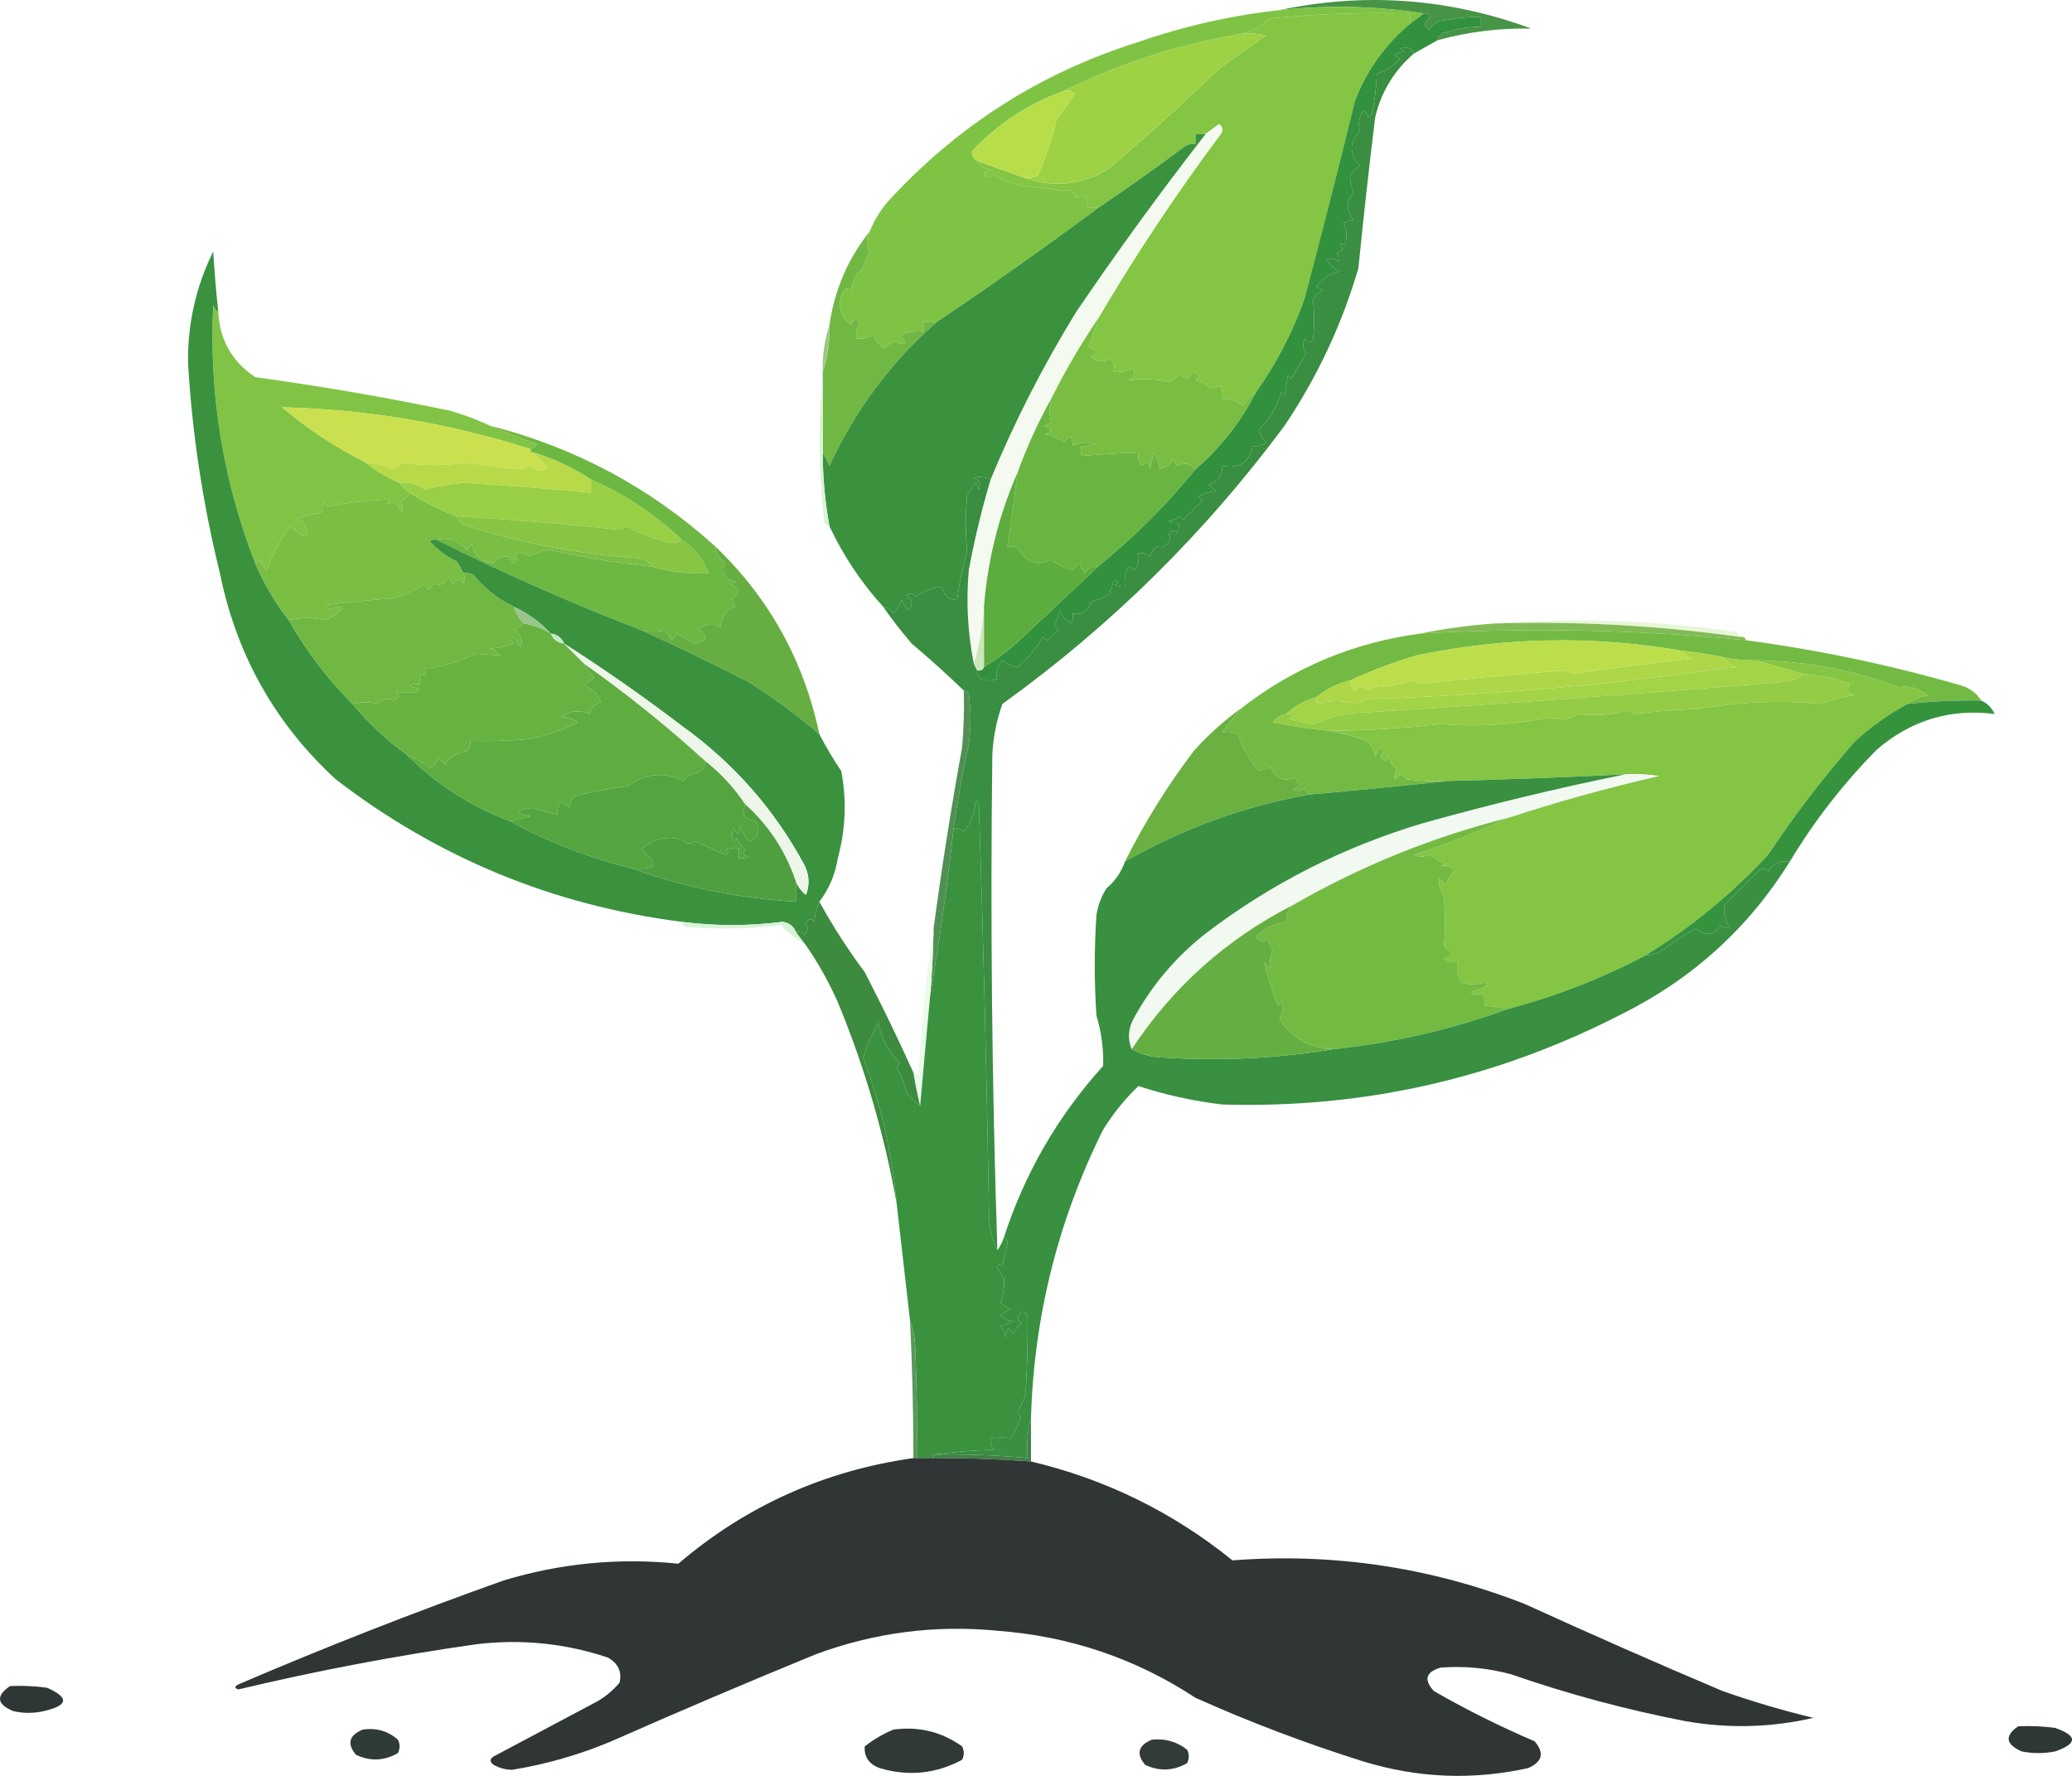 <svg width="42" height="36" viewBox="0 0 42 36" fill="none" xmlns="http://www.w3.org/2000/svg">
<path fill-rule="evenodd" clip-rule="evenodd" d="M29.134 0.817C29.16 0.719 29.228 0.663 29.339 0.647C29.56 0.576 29.787 0.542 30.019 0.545C30.019 0.477 30.019 0.409 30.019 0.341C29.779 0.341 29.541 0.364 29.305 0.409C29.151 0.416 29.038 0.484 28.964 0.613C28.853 0.523 28.865 0.433 28.998 0.341C28.967 0.287 28.922 0.264 28.862 0.273C27.899 0.122 26.924 0.099 25.935 0.205C27.663 -0.161 29.365 -0.037 31.04 0.579C30.39 0.567 29.755 0.646 29.134 0.817Z" fill="#489446"/>
<path fill-rule="evenodd" clip-rule="evenodd" d="M28.59 0.477C28.083 0.897 27.709 1.418 27.467 2.04C27.137 3.379 26.797 4.715 26.445 6.049C26.203 6.736 25.874 7.37 25.459 7.951C25.356 8.025 25.266 8.116 25.186 8.223C25.072 8.114 24.936 8.069 24.778 8.087C24.788 7.994 24.777 7.903 24.744 7.815C24.676 7.838 24.608 7.861 24.54 7.883C24.46 7.788 24.358 7.732 24.233 7.713C24.335 7.635 24.323 7.578 24.199 7.543C24.135 7.571 24.089 7.616 24.063 7.679C23.931 7.587 23.818 7.61 23.723 7.747C23.442 7.68 23.158 7.669 22.872 7.713C22.985 7.664 23.019 7.585 22.974 7.475C22.831 7.526 22.695 7.549 22.565 7.543C22.607 7.435 22.585 7.344 22.497 7.272C22.37 7.351 22.245 7.34 22.123 7.238C22.279 7.159 22.257 7.091 22.055 7.034C22.143 6.849 22.211 6.656 22.259 6.456C23.017 5.167 23.845 3.921 24.744 2.719C24.795 2.642 24.783 2.574 24.71 2.515C24.618 2.585 24.527 2.653 24.437 2.719C24.369 2.719 24.301 2.719 24.233 2.719C24.233 2.787 24.233 2.855 24.233 2.923C24.162 2.913 24.093 2.924 24.029 2.957C23.447 3.394 22.857 3.813 22.259 4.214C22.191 4.214 22.123 4.214 22.055 4.214C22.077 3.997 21.998 3.929 21.817 4.01C21.754 3.865 21.663 3.82 21.544 3.874C21.289 3.82 21.028 3.786 20.762 3.772C20.537 3.739 20.333 3.66 20.149 3.535C20.069 3.627 20.001 3.615 19.945 3.501C19.99 3.478 20.035 3.455 20.081 3.433C19.949 3.424 19.858 3.368 19.808 3.263C20.126 3.376 20.444 3.489 20.762 3.602C21.342 3.811 21.91 3.755 22.463 3.433C23.238 2.772 23.987 2.093 24.71 1.394C25.027 1.168 25.345 0.941 25.663 0.715C25.505 0.681 25.347 0.67 25.186 0.681C25.391 0.635 25.573 0.533 25.731 0.375C26.681 0.282 27.634 0.248 28.59 0.273C28.59 0.341 28.59 0.409 28.59 0.477Z" fill="#84C543"/>
<path fill-rule="evenodd" clip-rule="evenodd" d="M25.186 0.681C25.347 0.67 25.505 0.681 25.663 0.715C25.345 0.941 25.027 1.168 24.71 1.394C23.987 2.093 23.238 2.772 22.463 3.433C21.91 3.755 21.342 3.811 20.762 3.602C20.855 3.613 20.946 3.602 21.034 3.568C21.191 3.21 21.316 2.837 21.408 2.447C21.533 2.269 21.658 2.088 21.783 1.904C21.726 1.844 21.658 1.821 21.578 1.836C22.715 1.274 23.917 0.889 25.186 0.681Z" fill="#9ED244"/>
<path fill-rule="evenodd" clip-rule="evenodd" d="M21.578 1.836C21.658 1.821 21.726 1.844 21.783 1.904C21.658 2.088 21.533 2.269 21.408 2.447C21.316 2.837 21.191 3.21 21.034 3.568C20.946 3.602 20.855 3.613 20.762 3.602C20.444 3.489 20.126 3.376 19.808 3.263C19.724 3.214 19.69 3.146 19.706 3.059C20.23 2.503 20.854 2.095 21.578 1.836Z" fill="#B7DE49"/>
<path fill-rule="evenodd" clip-rule="evenodd" d="M28.862 0.273C28.774 0.34 28.683 0.408 28.59 0.477C28.59 0.409 28.59 0.341 28.59 0.273C27.634 0.248 26.681 0.282 25.731 0.375C25.573 0.533 25.391 0.635 25.186 0.681C23.917 0.889 22.715 1.274 21.578 1.836C20.854 2.095 20.23 2.503 19.706 3.059C19.69 3.146 19.724 3.214 19.808 3.263C19.858 3.368 19.949 3.424 20.081 3.433C20.035 3.455 19.99 3.478 19.945 3.501C20.001 3.615 20.069 3.627 20.149 3.535C20.333 3.66 20.537 3.739 20.762 3.772C21.028 3.786 21.289 3.82 21.544 3.874C21.663 3.82 21.754 3.865 21.817 4.01C21.998 3.929 22.077 3.997 22.055 4.214C22.123 4.214 22.191 4.214 22.259 4.214C21.189 5.01 20.1 5.78 18.992 6.524C18.901 6.524 18.81 6.524 18.719 6.524C18.719 6.592 18.719 6.66 18.719 6.728C18.554 6.707 18.395 6.73 18.243 6.796C18.416 6.974 18.382 7.02 18.141 6.932C18.055 6.949 17.987 6.995 17.936 7.068C17.826 6.995 17.746 6.905 17.698 6.796C17.591 6.851 17.478 6.874 17.358 6.864C17.348 6.744 17.371 6.631 17.426 6.524C17.349 6.449 17.292 6.472 17.256 6.592C17.022 6.414 16.965 6.188 17.086 5.913C17.138 5.83 17.195 5.83 17.256 5.913C17.265 5.715 17.344 5.556 17.494 5.437C17.52 5.316 17.566 5.203 17.63 5.097C17.554 4.963 17.554 4.827 17.63 4.69C17.719 4.467 17.844 4.263 18.005 4.078C19.411 2.545 21.101 1.469 23.076 0.851C24.006 0.528 24.959 0.313 25.935 0.205C26.924 0.099 27.899 0.122 28.862 0.273Z" fill="#7FC344"/>
<path fill-rule="evenodd" clip-rule="evenodd" d="M22.259 6.456C21.908 6.975 21.59 7.519 21.306 8.087C21.041 8.563 20.814 9.061 20.625 9.582C20.248 10.442 20.021 11.348 19.945 12.3C19.921 12.701 19.852 13.086 19.74 13.455C19.615 12.826 19.581 12.192 19.638 11.552C19.754 10.932 19.901 10.321 20.081 9.718C20.57 8.538 21.148 7.406 21.817 6.32C22.652 5.09 23.526 3.89 24.437 2.719C24.527 2.653 24.618 2.585 24.71 2.515C24.783 2.574 24.795 2.642 24.744 2.719C23.845 3.921 23.017 5.167 22.259 6.456Z" fill="#F4FAF0"/>
<path fill-rule="evenodd" clip-rule="evenodd" d="M17.63 4.69C17.554 4.827 17.554 4.963 17.63 5.097C17.566 5.203 17.52 5.316 17.494 5.437C17.344 5.556 17.265 5.715 17.256 5.913C17.195 5.83 17.138 5.83 17.086 5.913C16.965 6.188 17.022 6.414 17.256 6.592C17.292 6.472 17.349 6.449 17.426 6.524C17.371 6.631 17.348 6.744 17.358 6.864C17.478 6.874 17.591 6.851 17.698 6.796C17.746 6.905 17.826 6.995 17.936 7.068C17.987 6.995 18.055 6.949 18.141 6.932C18.382 7.02 18.416 6.974 18.243 6.796C18.395 6.73 18.554 6.707 18.719 6.728C18.719 6.66 18.719 6.592 18.719 6.524C18.81 6.524 18.901 6.524 18.992 6.524C18.059 7.342 17.333 8.316 16.813 9.446C16.768 9.347 16.722 9.257 16.677 9.174C16.677 8.653 16.677 8.132 16.677 7.611C16.677 7.589 16.677 7.566 16.677 7.543C16.777 7.243 16.823 6.926 16.813 6.592C16.915 5.879 17.187 5.245 17.63 4.69Z" fill="#70B744"/>
<path fill-rule="evenodd" clip-rule="evenodd" d="M24.437 2.719C23.526 3.89 22.652 5.09 21.817 6.32C21.148 7.406 20.57 8.538 20.081 9.718C19.969 9.669 19.856 9.658 19.74 9.684C19.853 9.733 19.887 9.812 19.843 9.922C19.82 9.876 19.797 9.831 19.774 9.786C19.712 9.871 19.655 9.962 19.604 10.057C19.569 10.44 19.569 10.814 19.604 11.179C19.511 11.501 19.443 11.829 19.4 12.164C19.227 12.16 19.124 12.069 19.094 11.892C18.918 11.914 18.736 11.982 18.549 12.096C18.5 12.031 18.444 12.02 18.379 12.062C18.5 12.17 18.512 12.272 18.413 12.368C18.351 12.311 18.305 12.243 18.277 12.164C18.237 12.266 18.18 12.357 18.107 12.436C18.055 12.36 17.986 12.315 17.902 12.3C17.459 11.812 17.096 11.268 16.813 10.669C16.723 10.175 16.678 9.677 16.677 9.174C16.722 9.257 16.768 9.347 16.813 9.446C17.333 8.316 18.059 7.342 18.992 6.524C20.1 5.78 21.189 5.01 22.259 4.214C22.857 3.813 23.447 3.394 24.029 2.957C24.093 2.924 24.162 2.913 24.233 2.923C24.233 2.855 24.233 2.787 24.233 2.719C24.301 2.719 24.369 2.719 24.437 2.719Z" fill="#3A923E"/>
<path fill-rule="evenodd" clip-rule="evenodd" d="M22.259 6.456C22.211 6.656 22.143 6.849 22.055 7.034C22.257 7.091 22.279 7.159 22.123 7.238C22.245 7.34 22.37 7.351 22.497 7.272C22.585 7.344 22.607 7.435 22.565 7.543C22.695 7.549 22.831 7.526 22.974 7.475C23.019 7.585 22.985 7.664 22.872 7.713C23.158 7.669 23.442 7.68 23.723 7.747C23.818 7.61 23.931 7.587 24.063 7.679C24.089 7.616 24.135 7.571 24.199 7.543C24.323 7.578 24.335 7.635 24.233 7.713C24.358 7.732 24.46 7.788 24.54 7.883C24.608 7.861 24.676 7.838 24.744 7.815C24.777 7.903 24.788 7.994 24.778 8.087C24.936 8.069 25.072 8.114 25.186 8.223C25.266 8.116 25.356 8.025 25.459 7.951C25.154 8.55 24.745 9.071 24.233 9.514C24.113 9.386 23.988 9.364 23.859 9.446C23.836 9.401 23.813 9.355 23.791 9.31C23.718 9.419 23.616 9.487 23.484 9.514C23.504 9.409 23.47 9.296 23.382 9.174C23.36 9.287 23.337 9.401 23.314 9.514C23.292 9.373 23.235 9.351 23.144 9.446C23.081 9.365 23.058 9.275 23.076 9.174C22.691 9.186 22.305 9.209 21.919 9.242C21.919 9.174 21.919 9.106 21.919 9.038C22.012 9.049 22.103 9.038 22.191 9.004C22.037 8.953 21.889 8.964 21.748 9.038C21.729 8.818 21.672 8.795 21.578 8.97C21.435 8.871 21.299 8.814 21.17 8.8C21.34 8.758 21.34 8.701 21.17 8.631C21.215 8.608 21.261 8.585 21.306 8.563C21.268 8.411 21.268 8.253 21.306 8.087C21.59 7.519 21.908 6.975 22.259 6.456Z" fill="#79BE43"/>
<path fill-rule="evenodd" clip-rule="evenodd" d="M16.677 7.543C16.777 7.243 16.823 6.926 16.813 6.592C16.713 6.892 16.668 7.21 16.677 7.543Z" fill="#9CC782"/>
<path fill-rule="evenodd" clip-rule="evenodd" d="M4.424 6.32C4.454 6.889 4.703 7.331 5.173 7.645C6.496 7.827 7.812 8.054 9.121 8.325C9.407 8.408 9.68 8.51 9.938 8.631C10.248 8.76 10.565 8.885 10.891 9.004C10.854 9.053 10.809 9.087 10.755 9.106C9.116 8.581 7.437 8.297 5.718 8.257C6.242 8.7 6.809 9.073 7.419 9.378C7.623 9.548 7.85 9.684 8.1 9.786C8.155 9.869 8.223 9.937 8.304 9.99C8.266 10.077 8.198 10.134 8.1 10.159C8.169 10.231 8.181 10.31 8.134 10.397C8.086 10.209 7.984 10.152 7.828 10.227C7.909 10.183 7.909 10.149 7.828 10.125C7.439 10.148 7.042 10.193 6.637 10.261C6.614 10.239 6.591 10.216 6.568 10.193C6.536 10.258 6.524 10.326 6.534 10.397C6.347 10.416 6.165 10.462 5.99 10.533C6.02 10.601 6.065 10.601 6.126 10.533C6.313 10.933 6.234 10.978 5.888 10.669C5.686 10.938 5.527 11.232 5.411 11.552C5.349 11.496 5.304 11.428 5.275 11.348C5.249 11.386 5.215 11.409 5.173 11.416C4.519 9.735 4.235 7.991 4.322 6.184C4.341 6.247 4.375 6.292 4.424 6.32Z" fill="#81C445"/>
<path fill-rule="evenodd" clip-rule="evenodd" d="M10.755 9.106C10.755 9.152 10.778 9.174 10.823 9.174C10.903 9.278 10.994 9.38 11.095 9.48C10.992 9.57 10.878 9.559 10.755 9.446C10.68 9.481 10.6 9.504 10.517 9.514C10.154 9.469 9.791 9.423 9.428 9.378C8.995 9.443 8.575 9.443 8.168 9.378C8.1 9.423 8.032 9.469 7.964 9.514C7.792 9.427 7.611 9.381 7.419 9.378C6.809 9.073 6.242 8.7 5.718 8.257C7.437 8.297 9.116 8.581 10.755 9.106Z" fill="#CAE04F"/>
<path fill-rule="evenodd" clip-rule="evenodd" d="M10.823 9.174C11.238 9.302 11.623 9.483 11.98 9.718C11.98 9.808 11.98 9.899 11.98 9.99C11.15 9.908 10.288 9.84 9.393 9.786C9.127 9.817 8.866 9.863 8.611 9.922C8.459 9.812 8.289 9.767 8.1 9.786C7.85 9.684 7.623 9.548 7.419 9.378C7.611 9.381 7.792 9.427 7.964 9.514C8.032 9.469 8.1 9.423 8.168 9.378C8.575 9.443 8.995 9.443 9.428 9.378C9.791 9.423 10.154 9.469 10.517 9.514C10.6 9.504 10.68 9.481 10.755 9.446C10.878 9.559 10.992 9.57 11.095 9.48C10.994 9.38 10.903 9.278 10.823 9.174Z" fill="#B8DA49"/>
<path fill-rule="evenodd" clip-rule="evenodd" d="M16.677 7.611C16.677 8.132 16.677 8.653 16.677 9.174C16.678 9.677 16.723 10.175 16.813 10.669C16.771 10.662 16.737 10.639 16.711 10.601C16.595 9.595 16.583 8.599 16.677 7.611Z" fill="#DEF1DA"/>
<path fill-rule="evenodd" clip-rule="evenodd" d="M8.304 9.99C8.601 10.183 8.919 10.342 9.257 10.465C9.288 10.53 9.334 10.587 9.393 10.635C10.538 11.007 11.718 11.234 12.933 11.315C13.065 11.323 13.156 11.379 13.206 11.484C12.507 11.413 11.815 11.3 11.129 11.145C10.994 11.161 10.87 11.206 10.755 11.28C10.646 11.214 10.533 11.202 10.415 11.247C10.497 11.307 10.497 11.364 10.415 11.416C10.367 11.381 10.333 11.335 10.312 11.28C10.206 11.264 10.103 11.309 10.006 11.416C9.747 11.396 9.6 11.26 9.564 11.009C9.543 11.064 9.509 11.109 9.462 11.145C9.288 10.951 9.084 10.883 8.849 10.941C8.799 10.932 8.753 10.943 8.713 10.975C8.87 11.144 9.051 11.28 9.257 11.382C9.312 11.458 9.358 11.537 9.393 11.62C9.433 11.706 9.433 11.774 9.393 11.824C9.325 11.733 9.257 11.733 9.189 11.824C9.142 11.788 9.108 11.743 9.087 11.688C9.017 11.843 8.915 11.888 8.781 11.824C8.71 11.993 8.653 11.993 8.611 11.824C8.417 11.967 8.202 12.069 7.964 12.13C7.509 12.16 7.055 12.206 6.603 12.266C6.637 12.3 6.671 12.334 6.705 12.368C6.776 12.299 6.855 12.287 6.943 12.334C6.842 12.45 6.717 12.53 6.568 12.572C6.344 12.512 6.105 12.512 5.854 12.572C5.576 12.223 5.349 11.837 5.173 11.416C5.215 11.409 5.249 11.386 5.275 11.348C5.304 11.428 5.349 11.496 5.411 11.552C5.527 11.232 5.686 10.938 5.888 10.669C6.234 10.978 6.313 10.933 6.126 10.533C6.065 10.601 6.02 10.601 5.99 10.533C6.165 10.462 6.347 10.416 6.534 10.397C6.524 10.326 6.536 10.258 6.568 10.193C6.591 10.216 6.614 10.239 6.637 10.261C7.042 10.193 7.439 10.148 7.828 10.125C7.909 10.149 7.909 10.183 7.828 10.227C7.984 10.152 8.086 10.209 8.134 10.397C8.181 10.31 8.169 10.231 8.1 10.159C8.198 10.134 8.266 10.077 8.304 9.99Z" fill="#7ABE44"/>
<path fill-rule="evenodd" clip-rule="evenodd" d="M21.306 8.087C21.268 8.253 21.268 8.411 21.306 8.563C21.261 8.585 21.215 8.608 21.17 8.631C21.34 8.701 21.34 8.758 21.17 8.8C21.299 8.814 21.435 8.871 21.578 8.97C21.672 8.795 21.729 8.818 21.748 9.038C21.889 8.964 22.037 8.953 22.191 9.004C22.103 9.038 22.012 9.049 21.919 9.038C21.919 9.106 21.919 9.174 21.919 9.242C22.305 9.209 22.691 9.186 23.076 9.174C23.058 9.275 23.081 9.365 23.144 9.446C23.235 9.351 23.292 9.373 23.314 9.514C23.337 9.401 23.36 9.287 23.382 9.174C23.47 9.296 23.504 9.409 23.484 9.514C23.616 9.487 23.718 9.419 23.791 9.31C23.813 9.355 23.836 9.401 23.859 9.446C23.988 9.364 24.113 9.386 24.233 9.514C23.641 10.241 22.983 10.897 22.259 11.484C22.147 11.483 22.056 11.528 21.987 11.62C21.936 11.561 21.902 11.493 21.885 11.416C21.838 11.475 21.781 11.52 21.715 11.552C21.564 11.51 21.428 11.442 21.306 11.348C21.032 11.488 20.805 11.409 20.625 11.111C20.561 11.078 20.493 11.067 20.421 11.077C20.495 10.582 20.563 10.083 20.625 9.582C20.814 9.061 21.041 8.563 21.306 8.087Z" fill="#6AB541"/>
<path fill-rule="evenodd" clip-rule="evenodd" d="M11.98 9.718C12.667 10.019 13.28 10.427 13.818 10.941C13.72 11.016 13.606 11.028 13.478 10.975C13.202 10.898 12.941 10.796 12.695 10.669C12.646 10.707 12.589 10.73 12.525 10.737C11.426 10.618 10.336 10.528 9.257 10.465C8.919 10.342 8.601 10.183 8.304 9.99C8.223 9.937 8.155 9.869 8.1 9.786C8.289 9.767 8.459 9.812 8.611 9.922C8.866 9.863 9.127 9.817 9.393 9.786C10.288 9.84 11.15 9.908 11.98 9.99C11.98 9.899 11.98 9.808 11.98 9.718Z" fill="#99CF45"/>
<path fill-rule="evenodd" clip-rule="evenodd" d="M9.257 10.465C10.336 10.528 11.426 10.618 12.525 10.737C12.589 10.73 12.646 10.707 12.695 10.669C12.941 10.796 13.202 10.898 13.478 10.975C13.606 11.028 13.72 11.016 13.818 10.941C14.079 11.11 14.261 11.337 14.363 11.62C13.966 11.64 13.581 11.595 13.206 11.484C13.156 11.379 13.065 11.323 12.933 11.315C11.718 11.234 10.538 11.007 9.393 10.635C9.334 10.587 9.288 10.53 9.257 10.465Z" fill="#87C543"/>
<path fill-rule="evenodd" clip-rule="evenodd" d="M28.862 0.273C28.922 0.264 28.967 0.287 28.998 0.341C28.865 0.433 28.853 0.523 28.964 0.613C29.038 0.484 29.151 0.416 29.305 0.409C29.541 0.364 29.779 0.341 30.019 0.341C30.019 0.409 30.019 0.477 30.019 0.545C29.787 0.542 29.56 0.576 29.339 0.647C29.228 0.663 29.16 0.719 29.134 0.817C28.976 0.907 28.817 0.998 28.658 1.088C28.61 0.963 28.519 0.929 28.386 0.986C28.408 1.009 28.431 1.032 28.454 1.054C28.246 1.079 28.224 1.124 28.386 1.19C28.253 1.328 28.094 1.429 27.909 1.496C27.9 1.772 27.866 2.044 27.807 2.311C27.784 2.334 27.762 2.357 27.739 2.379C27.718 2.325 27.684 2.279 27.637 2.244C27.544 2.381 27.522 2.517 27.569 2.651C27.343 2.88 27.343 3.118 27.569 3.365C27.478 3.41 27.41 3.478 27.364 3.568C27.364 3.676 27.387 3.789 27.433 3.908C27.285 4.07 27.285 4.251 27.433 4.452C27.364 4.474 27.296 4.497 27.228 4.52C27.303 4.66 27.314 4.807 27.262 4.961C27.149 4.904 27.138 4.938 27.228 5.063C27.183 5.086 27.138 5.109 27.092 5.131C27.157 5.18 27.168 5.237 27.126 5.301C27.055 5.232 26.975 5.221 26.888 5.267C26.956 5.37 27.047 5.449 27.16 5.505C26.982 5.529 26.823 5.631 26.684 5.811C26.729 5.833 26.774 5.856 26.82 5.879C26.729 5.924 26.661 5.992 26.616 6.083C26.643 6.341 26.643 6.612 26.616 6.898C26.551 6.94 26.494 6.929 26.445 6.864C26.396 6.973 26.408 7.075 26.48 7.17C26.372 7.333 26.27 7.503 26.173 7.679C26.151 7.657 26.128 7.634 26.105 7.611C26.082 7.747 26.06 7.883 26.037 8.019C26.014 7.996 25.992 7.974 25.969 7.951C25.873 8.277 25.725 8.526 25.526 8.699C25.542 8.804 25.587 8.895 25.663 8.97C25.582 9.033 25.491 9.056 25.39 9.038C25.333 9.37 25.129 9.505 24.778 9.446C24.781 9.636 24.69 9.76 24.506 9.82C24.551 9.865 24.596 9.91 24.642 9.956C24.522 9.969 24.409 10.003 24.301 10.057C24.316 10.097 24.338 10.131 24.369 10.159C24.24 10.28 24.115 10.404 23.995 10.533C23.972 10.511 23.95 10.488 23.927 10.465C23.854 10.512 23.775 10.546 23.689 10.567C23.753 10.6 23.821 10.611 23.893 10.601C23.903 10.672 23.892 10.741 23.859 10.805C23.797 10.726 23.74 10.738 23.689 10.839C23.74 10.931 23.706 11.011 23.587 11.077C23.454 11.046 23.363 11.113 23.314 11.28C23.245 11.224 23.166 11.201 23.076 11.213C23.095 11.334 23.073 11.447 23.008 11.552C22.962 11.53 22.917 11.507 22.872 11.484C22.806 11.613 22.783 11.749 22.804 11.892C22.732 11.902 22.664 11.891 22.599 11.858C22.681 11.814 22.681 11.78 22.599 11.756C22.546 11.84 22.512 11.93 22.497 12.028C22.387 12.105 22.262 12.162 22.123 12.198C22.05 12.397 21.925 12.476 21.748 12.436C21.754 12.52 21.742 12.588 21.715 12.639C21.599 12.581 21.52 12.49 21.476 12.368C21.458 12.476 21.424 12.578 21.374 12.673C21.405 12.702 21.428 12.736 21.442 12.775C21.374 12.843 21.306 12.911 21.238 12.979C21.198 12.965 21.164 12.942 21.136 12.911C21 13.148 20.83 13.352 20.625 13.523C20.511 13.505 20.408 13.46 20.319 13.387C20.21 13.507 20.176 13.631 20.217 13.761C20.104 13.806 19.99 13.806 19.877 13.761C19.825 13.715 19.803 13.658 19.808 13.591C19.876 13.602 19.921 13.58 19.945 13.523C20.157 13.39 20.361 13.243 20.557 13.081C21.13 12.548 21.697 12.015 22.259 11.484C22.983 10.897 23.641 10.241 24.233 9.514C24.745 9.071 25.154 8.55 25.459 7.951C25.874 7.37 26.203 6.736 26.445 6.049C26.797 4.715 27.137 3.379 27.467 2.04C27.709 1.418 28.083 0.897 28.59 0.477C28.683 0.408 28.774 0.34 28.862 0.273Z" fill="#32913C"/>
<path fill-rule="evenodd" clip-rule="evenodd" d="M9.938 8.631C11.667 9.074 13.188 9.89 14.499 11.077C14.514 11.22 14.582 11.333 14.703 11.416C14.616 11.615 14.684 11.739 14.907 11.79C14.885 11.813 14.862 11.835 14.839 11.858C14.999 11.932 14.999 12.022 14.839 12.13C14.855 12.189 14.878 12.246 14.907 12.3C14.743 12.344 14.641 12.48 14.601 12.707C14.455 12.641 14.307 12.652 14.159 12.741C14.354 12.899 14.331 13.001 14.09 13.047C13.96 12.988 13.835 12.92 13.716 12.843C13.695 12.898 13.661 12.944 13.614 12.979C13.569 12.911 13.523 12.843 13.478 12.775C13.326 12.813 13.167 12.813 13.001 12.775C11.581 12.228 10.197 11.617 8.849 10.941C9.084 10.883 9.288 10.951 9.462 11.145C9.509 11.109 9.543 11.064 9.564 11.009C9.6 11.26 9.747 11.396 10.006 11.416C10.103 11.309 10.206 11.264 10.312 11.28C10.333 11.335 10.367 11.381 10.415 11.416C10.497 11.364 10.497 11.307 10.415 11.247C10.533 11.202 10.646 11.214 10.755 11.28C10.87 11.206 10.994 11.161 11.129 11.145C11.815 11.3 12.507 11.413 13.206 11.484C13.581 11.595 13.966 11.64 14.363 11.62C14.261 11.337 14.079 11.11 13.818 10.941C13.28 10.427 12.667 10.019 11.98 9.718C11.623 9.483 11.238 9.302 10.823 9.174C10.778 9.174 10.755 9.152 10.755 9.106C10.809 9.087 10.854 9.053 10.891 9.004C10.565 8.885 10.248 8.76 9.938 8.631Z" fill="#6DB743"/>
<path fill-rule="evenodd" clip-rule="evenodd" d="M20.625 9.582C20.563 10.083 20.495 10.582 20.421 11.077C20.493 11.067 20.561 11.078 20.625 11.111C20.805 11.409 21.032 11.488 21.306 11.348C21.428 11.442 21.564 11.51 21.715 11.552C21.781 11.52 21.838 11.475 21.885 11.416C21.902 11.493 21.936 11.561 21.987 11.62C22.056 11.528 22.147 11.483 22.259 11.484C21.697 12.015 21.13 12.548 20.557 13.081C20.361 13.243 20.157 13.39 19.945 13.523C19.945 13.115 19.945 12.707 19.945 12.3C20.021 11.348 20.248 10.442 20.625 9.582Z" fill="#5DAC3E"/>
<path fill-rule="evenodd" clip-rule="evenodd" d="M14.499 11.077C15.59 12.122 16.294 13.39 16.609 14.882C16.161 14.499 15.684 14.148 15.18 13.829C14.458 13.457 13.732 13.106 13.001 12.775C13.167 12.813 13.326 12.813 13.478 12.775C13.523 12.843 13.569 12.911 13.614 12.979C13.661 12.944 13.695 12.898 13.716 12.843C13.835 12.92 13.96 12.988 14.09 13.047C14.331 13.001 14.354 12.899 14.159 12.741C14.307 12.652 14.455 12.641 14.601 12.707C14.641 12.48 14.743 12.344 14.907 12.3C14.878 12.246 14.855 12.189 14.839 12.13C14.999 12.022 14.999 11.932 14.839 11.858C14.862 11.835 14.885 11.813 14.907 11.79C14.684 11.739 14.616 11.615 14.703 11.416C14.582 11.333 14.514 11.22 14.499 11.077Z" fill="#66AE42"/>
<path fill-rule="evenodd" clip-rule="evenodd" d="M30.292 12.639C31.922 12.518 33.556 12.575 35.193 12.809C35.231 12.835 35.253 12.869 35.261 12.911C33.613 12.679 31.957 12.589 30.292 12.639Z" fill="#E7F6D9"/>
<path fill-rule="evenodd" clip-rule="evenodd" d="M30.292 12.639C31.957 12.589 33.613 12.679 35.261 12.911C35.328 12.9 35.374 12.922 35.397 12.979C33.201 12.764 31 12.718 28.794 12.843C29.279 12.743 29.779 12.675 30.292 12.639Z" fill="#82BB56"/>
<path fill-rule="evenodd" clip-rule="evenodd" d="M34.92 13.319C35.144 13.367 35.371 13.39 35.601 13.387C35.913 13.476 36.231 13.567 36.554 13.659C36.431 13.774 36.273 13.831 36.078 13.829C33.297 14.06 30.506 14.264 27.705 14.44C27.32 14.443 26.957 14.523 26.616 14.678C26.455 14.655 26.296 14.621 26.139 14.576C26.222 14.501 26.199 14.467 26.071 14.474C26.242 14.309 26.446 14.196 26.684 14.134C26.675 14.184 26.686 14.23 26.718 14.27C26.965 14.193 27.214 14.193 27.467 14.27C27.562 14.221 27.664 14.187 27.773 14.168C29.434 14.116 31.091 14.003 32.742 13.829C33.6 13.726 34.417 13.624 35.193 13.523C35.078 13.479 34.987 13.411 34.92 13.319Z" fill="#A3D347"/>
<path fill-rule="evenodd" clip-rule="evenodd" d="M36.554 13.659C36.881 13.684 37.198 13.752 37.507 13.863C37.428 13.958 37.45 14.037 37.575 14.1C37.365 14.117 37.15 14.173 36.929 14.27C36.092 14.19 35.264 14.224 34.444 14.372C33.996 14.385 33.553 14.419 33.117 14.474C33.078 14.439 33.033 14.416 32.98 14.406C32.651 14.494 32.322 14.517 31.993 14.474C31.805 14.593 31.612 14.615 31.415 14.542C30.683 14.693 29.946 14.738 29.202 14.678C28.456 14.763 27.707 14.808 26.956 14.814C26.568 14.779 26.182 14.723 25.799 14.644C25.865 14.543 25.956 14.487 26.071 14.474C26.199 14.467 26.222 14.501 26.139 14.576C26.296 14.621 26.455 14.655 26.616 14.678C26.957 14.523 27.32 14.443 27.705 14.44C30.506 14.264 33.297 14.06 36.078 13.829C36.273 13.831 36.431 13.774 36.554 13.659Z" fill="#94CD45"/>
<path fill-rule="evenodd" clip-rule="evenodd" d="M35.397 12.979C36.872 13.176 38.324 13.482 39.754 13.896C39.931 13.95 40.067 14.052 40.162 14.202C39.673 14.192 39.174 14.215 38.664 14.27C38.777 14.173 38.913 14.117 39.073 14.1C38.892 13.951 38.699 13.894 38.494 13.931C37.565 13.583 36.601 13.401 35.601 13.387C35.371 13.39 35.144 13.367 34.92 13.319C34.628 13.261 34.333 13.216 34.036 13.183C32.257 12.883 30.487 12.917 28.726 13.285C28.252 13.424 27.798 13.593 27.364 13.795C27.106 13.857 26.879 13.97 26.684 14.134C26.446 14.196 26.242 14.309 26.071 14.474C25.956 14.487 25.865 14.543 25.799 14.644C26.182 14.723 26.568 14.779 26.956 14.814C27.202 14.863 27.452 14.931 27.705 15.018C27.813 15.125 27.87 15.239 27.875 15.357C27.892 15.281 27.926 15.213 27.977 15.153C28.06 15.206 28.06 15.263 27.977 15.323C28.06 15.466 28.117 15.454 28.147 15.289C28.161 15.419 28.218 15.521 28.317 15.595C28.226 15.817 28.249 15.851 28.386 15.697C28.441 15.718 28.486 15.752 28.522 15.799C28.793 15.833 29.065 15.844 29.339 15.833C28.419 15.931 27.489 16.022 26.548 16.105C26.498 16.076 26.464 16.031 26.445 15.969C26.374 16.038 26.295 16.049 26.207 16.003C26.356 15.962 26.367 15.883 26.241 15.765C26.027 15.851 25.869 15.783 25.765 15.561C25.689 15.572 25.609 15.595 25.526 15.629C25.353 15.441 25.205 15.192 25.084 14.882C24.987 14.833 24.885 14.822 24.778 14.848C24.903 14.667 25.039 14.497 25.186 14.338C26.244 13.523 27.447 13.025 28.794 12.843C31 12.718 33.201 12.764 35.397 12.979Z" fill="#73BA44"/>
<path fill-rule="evenodd" clip-rule="evenodd" d="M34.036 13.183C34.333 13.216 34.628 13.261 34.92 13.319C34.987 13.411 35.078 13.479 35.193 13.523C34.417 13.624 33.6 13.726 32.742 13.829C31.091 14.003 29.434 14.116 27.773 14.168C27.664 14.187 27.562 14.221 27.467 14.27C27.214 14.193 26.965 14.193 26.718 14.27C26.686 14.23 26.675 14.184 26.684 14.134C26.879 13.97 27.106 13.857 27.364 13.795C27.362 13.88 27.396 13.948 27.467 13.998C27.557 13.908 27.648 13.908 27.739 13.998C27.855 13.913 27.968 13.89 28.079 13.931C28.27 13.882 28.462 13.837 28.658 13.795C28.698 13.809 28.732 13.832 28.76 13.863C29.731 13.76 30.707 13.669 31.687 13.591C31.762 13.597 31.831 13.619 31.891 13.659C32.693 13.541 33.499 13.439 34.308 13.353C34.201 13.312 34.11 13.255 34.036 13.183Z" fill="#ADD748"/>
<path fill-rule="evenodd" clip-rule="evenodd" d="M34.036 13.183C34.11 13.255 34.201 13.312 34.308 13.353C33.499 13.439 32.693 13.541 31.891 13.659C31.831 13.619 31.762 13.597 31.687 13.591C30.707 13.669 29.731 13.76 28.76 13.863C28.732 13.832 28.698 13.809 28.658 13.795C28.462 13.837 28.27 13.882 28.079 13.931C27.968 13.89 27.855 13.913 27.739 13.998C27.648 13.908 27.557 13.908 27.467 13.998C27.396 13.948 27.362 13.88 27.364 13.795C27.798 13.593 28.252 13.424 28.726 13.285C30.487 12.917 32.257 12.883 34.036 13.183Z" fill="#BCDE4B"/>
<path fill-rule="evenodd" clip-rule="evenodd" d="M35.601 13.387C36.601 13.401 37.565 13.583 38.494 13.931C38.699 13.894 38.892 13.951 39.073 14.1C38.913 14.117 38.777 14.173 38.664 14.27C38.287 14.476 37.936 14.725 37.609 15.018C36.967 15.749 36.377 16.519 35.84 17.328C35.097 18.127 34.269 18.806 33.355 19.366C32.469 19.835 31.539 20.197 30.564 20.453C30.407 20.42 30.248 20.397 30.087 20.386C30.098 20.292 30.087 20.201 30.053 20.114C29.973 20.197 29.893 20.197 29.815 20.114C29.929 20.068 30.042 20.023 30.155 19.978C30.144 19.955 30.133 19.933 30.121 19.91C29.936 19.965 29.766 19.965 29.611 19.91C29.545 19.781 29.522 19.645 29.543 19.502C29.442 19.52 29.351 19.497 29.27 19.434C29.443 19.365 29.443 19.286 29.27 19.196C29.299 18.852 29.299 18.512 29.27 18.177C29.193 18.059 29.159 17.935 29.168 17.803C29.214 17.849 29.259 17.894 29.305 17.939C29.353 17.832 29.409 17.73 29.475 17.634C29.402 17.546 29.311 17.524 29.202 17.566C29.225 17.543 29.248 17.52 29.27 17.498C29.171 17.455 29.08 17.398 28.998 17.328C28.863 17.376 28.75 17.376 28.658 17.328C29.314 17.119 29.95 16.87 30.564 16.58C31.565 16.251 32.586 15.968 33.627 15.731C33.401 15.697 33.174 15.686 32.946 15.697C31.744 15.756 30.542 15.802 29.339 15.833C29.065 15.844 28.793 15.833 28.522 15.799C28.486 15.752 28.441 15.718 28.386 15.697C28.249 15.851 28.226 15.817 28.317 15.595C28.218 15.521 28.161 15.419 28.147 15.289C28.117 15.454 28.06 15.466 27.977 15.323C28.06 15.263 28.06 15.206 27.977 15.153C27.926 15.213 27.892 15.281 27.875 15.357C27.87 15.239 27.813 15.125 27.705 15.018C27.452 14.931 27.202 14.863 26.956 14.814C27.707 14.808 28.456 14.763 29.202 14.678C29.946 14.738 30.683 14.693 31.415 14.542C31.612 14.615 31.805 14.593 31.993 14.474C32.322 14.517 32.651 14.494 32.98 14.406C33.033 14.416 33.078 14.439 33.117 14.474C33.553 14.419 33.996 14.385 34.444 14.372C35.264 14.224 36.092 14.19 36.929 14.27C37.15 14.173 37.365 14.117 37.575 14.1C37.45 14.037 37.428 13.958 37.507 13.863C37.198 13.752 36.881 13.684 36.554 13.659C36.231 13.567 35.913 13.476 35.601 13.387Z" fill="#84C543"/>
<path fill-rule="evenodd" clip-rule="evenodd" d="M19.536 13.998C19.578 14.006 19.612 14.029 19.638 14.066C19.684 14.406 19.684 14.746 19.638 15.086C19.514 15.649 19.412 16.215 19.332 16.784C19.205 17.93 19.046 19.062 18.855 20.182C18.893 19.73 18.916 19.277 18.924 18.823C19.087 17.599 19.28 16.375 19.502 15.153C19.536 14.769 19.547 14.384 19.536 13.998Z" fill="#509054"/>
<path fill-rule="evenodd" clip-rule="evenodd" d="M28.658 1.088C28.259 1.431 27.998 1.861 27.875 2.379C27.75 3.396 27.637 4.416 27.535 5.437C27.2 6.58 26.701 7.645 26.037 8.631C24.423 10.808 22.517 12.688 20.319 14.27C20.201 14.6 20.133 14.94 20.115 15.289C20.073 18.642 20.107 21.994 20.217 25.346C20.097 25.105 20.04 24.833 20.047 24.53C20.001 21.789 19.933 19.048 19.843 16.309C19.82 16.263 19.797 16.218 19.774 16.173C19.778 16.433 19.698 16.659 19.536 16.852C19.474 16.81 19.406 16.787 19.332 16.784C19.412 16.215 19.514 15.649 19.638 15.086C19.684 14.746 19.684 14.406 19.638 14.066C19.612 14.029 19.578 14.006 19.536 13.998C19.2 13.674 18.848 13.357 18.481 13.047C18.273 12.806 18.081 12.557 17.902 12.3C17.986 12.315 18.055 12.36 18.107 12.436C18.18 12.357 18.237 12.266 18.277 12.164C18.305 12.243 18.351 12.311 18.413 12.368C18.512 12.272 18.5 12.17 18.379 12.062C18.444 12.02 18.5 12.031 18.549 12.096C18.736 11.982 18.918 11.914 19.094 11.892C19.124 12.069 19.227 12.16 19.4 12.164C19.443 11.829 19.511 11.501 19.604 11.179C19.569 10.814 19.569 10.44 19.604 10.057C19.655 9.962 19.712 9.871 19.774 9.786C19.797 9.831 19.82 9.876 19.843 9.922C19.887 9.812 19.853 9.733 19.74 9.684C19.856 9.658 19.969 9.669 20.081 9.718C19.901 10.321 19.754 10.932 19.638 11.552C19.581 12.192 19.615 12.826 19.74 13.455C19.763 13.5 19.786 13.545 19.808 13.591C19.803 13.658 19.825 13.715 19.877 13.761C19.99 13.806 20.104 13.806 20.217 13.761C20.176 13.631 20.21 13.507 20.319 13.387C20.408 13.46 20.511 13.505 20.625 13.523C20.83 13.352 21 13.148 21.136 12.911C21.164 12.942 21.198 12.965 21.238 12.979C21.306 12.911 21.374 12.843 21.442 12.775C21.428 12.736 21.405 12.702 21.374 12.673C21.424 12.578 21.458 12.476 21.476 12.368C21.52 12.49 21.599 12.581 21.715 12.639C21.742 12.588 21.754 12.52 21.748 12.436C21.925 12.476 22.05 12.397 22.123 12.198C22.262 12.162 22.387 12.105 22.497 12.028C22.512 11.93 22.546 11.84 22.599 11.756C22.681 11.78 22.681 11.814 22.599 11.858C22.664 11.891 22.732 11.902 22.804 11.892C22.783 11.749 22.806 11.613 22.872 11.484C22.917 11.507 22.962 11.53 23.008 11.552C23.073 11.447 23.095 11.334 23.076 11.213C23.166 11.201 23.245 11.224 23.314 11.28C23.363 11.113 23.454 11.046 23.587 11.077C23.706 11.011 23.74 10.931 23.689 10.839C23.74 10.738 23.797 10.726 23.859 10.805C23.892 10.741 23.903 10.672 23.893 10.601C23.821 10.611 23.753 10.6 23.689 10.567C23.775 10.546 23.854 10.512 23.927 10.465C23.95 10.488 23.972 10.511 23.995 10.533C24.115 10.404 24.24 10.28 24.369 10.159C24.338 10.131 24.316 10.097 24.301 10.057C24.409 10.003 24.522 9.969 24.642 9.956C24.596 9.91 24.551 9.865 24.506 9.82C24.69 9.76 24.781 9.636 24.778 9.446C25.129 9.505 25.333 9.37 25.39 9.038C25.491 9.056 25.582 9.033 25.663 8.97C25.587 8.895 25.542 8.804 25.526 8.699C25.725 8.526 25.873 8.277 25.969 7.951C25.992 7.974 26.014 7.996 26.037 8.019C26.06 7.883 26.082 7.747 26.105 7.611C26.128 7.634 26.151 7.657 26.173 7.679C26.27 7.503 26.372 7.333 26.48 7.17C26.408 7.075 26.396 6.973 26.445 6.864C26.494 6.929 26.551 6.94 26.616 6.898C26.643 6.612 26.643 6.341 26.616 6.083C26.661 5.992 26.729 5.924 26.82 5.879C26.774 5.856 26.729 5.833 26.684 5.811C26.823 5.631 26.982 5.529 27.16 5.505C27.047 5.449 26.956 5.37 26.888 5.267C26.975 5.221 27.055 5.232 27.126 5.301C27.168 5.237 27.157 5.18 27.092 5.131C27.138 5.109 27.183 5.086 27.228 5.063C27.138 4.938 27.149 4.904 27.262 4.961C27.314 4.807 27.303 4.66 27.228 4.52C27.296 4.497 27.364 4.474 27.433 4.452C27.285 4.251 27.285 4.07 27.433 3.908C27.387 3.789 27.364 3.676 27.364 3.568C27.41 3.478 27.478 3.41 27.569 3.365C27.343 3.118 27.343 2.88 27.569 2.651C27.522 2.517 27.544 2.381 27.637 2.244C27.684 2.279 27.718 2.325 27.739 2.379C27.762 2.357 27.784 2.334 27.807 2.311C27.866 2.044 27.9 1.772 27.909 1.496C28.094 1.429 28.253 1.328 28.386 1.19C28.224 1.124 28.246 1.079 28.454 1.054C28.431 1.032 28.408 1.009 28.386 0.986C28.519 0.929 28.61 0.963 28.658 1.088Z" fill="#398E41"/>
<path fill-rule="evenodd" clip-rule="evenodd" d="M19.945 12.3C19.945 12.707 19.945 13.115 19.945 13.523C19.921 13.58 19.876 13.602 19.808 13.591C19.786 13.545 19.763 13.5 19.74 13.455C19.852 13.086 19.921 12.701 19.945 12.3Z" fill="#CCE7BB"/>
<path fill-rule="evenodd" clip-rule="evenodd" d="M25.186 14.338C25.039 14.497 24.903 14.667 24.778 14.848C24.885 14.822 24.987 14.833 25.084 14.882C25.205 15.192 25.353 15.441 25.526 15.629C25.609 15.595 25.689 15.572 25.765 15.561C25.869 15.783 26.027 15.851 26.241 15.765C26.367 15.883 26.356 15.962 26.207 16.003C26.295 16.049 26.374 16.038 26.445 15.969C26.464 16.031 26.498 16.076 26.548 16.105C25.223 16.342 23.975 16.795 22.804 17.464C23.2 16.673 23.665 15.925 24.199 15.222C24.5 14.886 24.829 14.592 25.186 14.338Z" fill="#6BB142"/>
<path fill-rule="evenodd" clip-rule="evenodd" d="M4.424 6.32C4.375 6.292 4.341 6.247 4.322 6.184C4.235 7.991 4.519 9.735 5.173 11.416C5.349 11.837 5.576 12.223 5.854 12.572C6.207 13.196 6.638 13.762 7.147 14.27C7.467 14.658 7.83 14.998 8.236 15.289C8.84 15.897 9.544 16.349 10.347 16.648C11.109 17.067 11.926 17.384 12.797 17.6C13.867 17.985 14.979 18.212 16.133 18.279C16.133 18.143 16.133 18.007 16.133 17.871C16.176 17.976 16.244 18.067 16.337 18.143C16.416 17.937 16.405 17.733 16.303 17.532C15.695 16.404 14.867 15.464 13.818 14.712C13.044 14.122 12.25 13.567 11.436 13.047C11.384 12.927 11.293 12.86 11.163 12.843C10.95 12.612 10.701 12.431 10.415 12.3C10.093 12.148 9.82 11.933 9.598 11.654C9.533 11.621 9.465 11.61 9.393 11.62C9.358 11.537 9.312 11.458 9.257 11.382C9.051 11.28 8.87 11.144 8.713 10.975C8.753 10.943 8.799 10.932 8.849 10.941C10.197 11.617 11.581 12.228 13.001 12.775C13.732 13.106 14.458 13.457 15.18 13.829C15.684 14.148 16.161 14.499 16.609 14.882C16.739 15.137 16.887 15.386 17.052 15.629C17.165 16.219 17.142 16.808 16.983 17.396C16.93 17.727 16.805 18.021 16.609 18.279C16.554 18.401 16.52 18.537 16.507 18.687C16.445 18.608 16.388 18.62 16.337 18.721C16.39 18.794 16.378 18.873 16.303 18.959C16.257 18.907 16.2 18.885 16.133 18.891C16.082 18.772 15.991 18.704 15.86 18.687C15.18 18.774 14.499 18.774 13.818 18.687C11.213 18.353 8.876 17.39 6.807 15.799C5.575 14.665 4.792 13.273 4.458 11.62C4.113 10.223 3.898 8.808 3.812 7.374C3.799 6.574 3.969 5.815 4.322 5.097C4.347 5.507 4.381 5.914 4.424 6.32Z" fill="#3A923E"/>
<path fill-rule="evenodd" clip-rule="evenodd" d="M11.844 13.455C12.699 14.059 13.516 14.715 14.295 15.425C14.294 15.528 14.249 15.608 14.159 15.663C14.029 15.677 13.927 15.733 13.852 15.833C13.457 15.64 13.082 15.674 12.729 15.935C12.362 15.981 11.999 16.049 11.64 16.139C11.593 16.211 11.559 16.291 11.538 16.377C11.378 16.204 11.298 16.249 11.3 16.512C11.129 16.479 10.958 16.433 10.789 16.377C10.419 16.426 10.407 16.483 10.755 16.546C10.617 16.581 10.481 16.615 10.347 16.648C9.544 16.349 8.84 15.897 8.236 15.289C8.402 15.361 8.561 15.452 8.713 15.561C8.801 15.521 8.858 15.453 8.883 15.357C8.928 15.403 8.974 15.448 9.019 15.493C9.127 15.343 9.274 15.252 9.462 15.222C9.522 15.165 9.545 15.098 9.53 15.018C9.916 15.029 10.302 15.018 10.687 14.984C11.048 14.924 11.389 14.811 11.708 14.644C11.597 14.555 11.483 14.521 11.368 14.542C11.551 14.408 11.744 14.385 11.946 14.474C11.98 14.35 12.06 14.27 12.184 14.236C12.14 14.101 12.027 13.988 11.844 13.896C11.912 13.84 11.98 13.783 12.048 13.727C11.952 13.654 11.884 13.563 11.844 13.455Z" fill="#5FAC41"/>
<path fill-rule="evenodd" clip-rule="evenodd" d="M10.619 12.639C10.817 12.671 10.998 12.739 11.163 12.843C11.215 12.963 11.306 13.031 11.436 13.047C11.572 13.183 11.708 13.319 11.844 13.455C11.884 13.563 11.952 13.654 12.048 13.727C11.98 13.783 11.912 13.84 11.844 13.896C12.027 13.988 12.14 14.101 12.184 14.236C12.06 14.27 11.98 14.35 11.946 14.474C11.744 14.385 11.551 14.408 11.368 14.542C11.483 14.521 11.597 14.555 11.708 14.644C11.389 14.811 11.048 14.924 10.687 14.984C10.302 15.018 9.916 15.029 9.53 15.018C9.545 15.098 9.522 15.165 9.462 15.222C9.274 15.252 9.127 15.343 9.019 15.493C8.974 15.448 8.928 15.403 8.883 15.357C8.858 15.453 8.801 15.521 8.713 15.561C8.561 15.452 8.402 15.361 8.236 15.289C7.83 14.998 7.467 14.658 7.147 14.27C7.329 14.225 7.499 14.225 7.658 14.27C7.756 14.167 7.858 14.145 7.964 14.202C8.085 14.166 8.107 14.109 8.032 14.032C8.168 14.032 8.304 14.032 8.44 14.032C8.463 14.01 8.486 13.987 8.509 13.964C8.24 13.91 8.24 13.876 8.509 13.863C8.498 13.791 8.51 13.723 8.543 13.659C8.656 13.716 8.667 13.682 8.577 13.557C8.951 13.521 9.302 13.419 9.632 13.251C9.8 13.265 9.97 13.277 10.142 13.285C10.086 13.223 10.018 13.178 9.938 13.149C10.101 13.136 10.26 13.102 10.415 13.047C10.346 12.986 10.346 12.941 10.415 12.911C10.46 12.979 10.505 13.047 10.551 13.115C10.608 12.979 10.563 12.865 10.415 12.775C10.49 12.729 10.558 12.684 10.619 12.639Z" fill="#68B242"/>
<path fill-rule="evenodd" clip-rule="evenodd" d="M11.436 13.047C11.384 12.927 11.293 12.86 11.163 12.843C11.215 12.963 11.306 13.031 11.436 13.047Z" fill="#C6E7C6"/>
<path fill-rule="evenodd" clip-rule="evenodd" d="M10.415 12.3C10.701 12.431 10.95 12.612 11.163 12.843C10.998 12.739 10.817 12.671 10.619 12.639C10.52 12.548 10.452 12.435 10.415 12.3Z" fill="#97C58C"/>
<path fill-rule="evenodd" clip-rule="evenodd" d="M9.393 11.62C9.465 11.61 9.533 11.621 9.598 11.654C9.82 11.933 10.093 12.148 10.415 12.3C10.452 12.435 10.52 12.548 10.619 12.639C10.558 12.684 10.49 12.729 10.415 12.775C10.563 12.865 10.608 12.979 10.551 13.115C10.505 13.047 10.46 12.979 10.415 12.911C10.346 12.941 10.346 12.986 10.415 13.047C10.26 13.102 10.101 13.136 9.938 13.149C10.018 13.178 10.086 13.223 10.142 13.285C9.97 13.277 9.8 13.265 9.632 13.251C9.302 13.419 8.951 13.521 8.577 13.557C8.667 13.682 8.656 13.716 8.543 13.659C8.51 13.723 8.498 13.791 8.509 13.863C8.24 13.876 8.24 13.91 8.509 13.964C8.486 13.987 8.463 14.01 8.44 14.032C8.304 14.032 8.168 14.032 8.032 14.032C8.107 14.109 8.085 14.166 7.964 14.202C7.858 14.145 7.756 14.167 7.658 14.27C7.499 14.225 7.329 14.225 7.147 14.27C6.638 13.762 6.207 13.196 5.854 12.572C6.105 12.512 6.344 12.512 6.568 12.572C6.717 12.53 6.842 12.45 6.943 12.334C6.855 12.287 6.776 12.299 6.705 12.368C6.671 12.334 6.637 12.3 6.603 12.266C7.055 12.206 7.509 12.16 7.964 12.13C8.202 12.069 8.417 11.967 8.611 11.824C8.653 11.993 8.71 11.993 8.781 11.824C8.915 11.888 9.017 11.843 9.087 11.688C9.108 11.743 9.142 11.788 9.189 11.824C9.257 11.733 9.325 11.733 9.393 11.824C9.433 11.774 9.433 11.706 9.393 11.62Z" fill="#70B743"/>
<path fill-rule="evenodd" clip-rule="evenodd" d="M14.295 15.425C14.615 15.677 14.887 15.972 15.111 16.309C15.023 16.496 15.091 16.609 15.316 16.648C15.426 16.836 15.38 16.972 15.18 17.056C15.091 16.96 15.034 16.847 15.009 16.716C14.985 16.923 14.94 16.946 14.873 16.784C14.828 16.875 14.828 16.965 14.873 17.056C14.896 17.033 14.919 17.011 14.941 16.988C14.973 17.085 15.03 17.165 15.111 17.226C15.034 17.295 15.057 17.34 15.18 17.362C15.115 17.395 15.047 17.406 14.975 17.396C14.975 17.328 14.975 17.26 14.975 17.192C14.882 17.181 14.791 17.193 14.703 17.226C14.784 17.27 14.784 17.304 14.703 17.328C14.499 17.237 14.295 17.147 14.09 17.056C14.001 17.121 13.91 17.11 13.818 17.022C13.503 16.936 13.231 17.004 13.001 17.226C13.378 17.522 13.31 17.647 12.797 17.6C11.926 17.384 11.109 17.067 10.347 16.648C10.481 16.615 10.617 16.581 10.755 16.546C10.407 16.483 10.419 16.426 10.789 16.377C10.958 16.433 11.129 16.479 11.3 16.512C11.298 16.249 11.378 16.204 11.538 16.377C11.559 16.291 11.593 16.211 11.64 16.139C11.999 16.049 12.362 15.981 12.729 15.935C13.082 15.674 13.457 15.64 13.852 15.833C13.927 15.733 14.029 15.677 14.159 15.663C14.249 15.608 14.294 15.528 14.295 15.425Z" fill="#54A53F"/>
<path fill-rule="evenodd" clip-rule="evenodd" d="M32.946 15.697C33.174 15.686 33.401 15.697 33.627 15.731C32.586 15.968 31.565 16.251 30.564 16.58C29.025 16.971 27.573 17.56 26.207 18.347C24.858 19.037 23.769 20.011 22.94 21.269C22.855 21.064 22.867 20.861 22.974 20.657C23.342 19.98 23.83 19.402 24.437 18.925C25.768 17.909 27.243 17.162 28.862 16.682C30.22 16.302 31.582 15.974 32.946 15.697Z" fill="#F2F9F1"/>
<path fill-rule="evenodd" clip-rule="evenodd" d="M40.162 14.202C40.282 14.256 40.372 14.347 40.434 14.474C39.539 14.36 38.745 14.598 38.052 15.188C37.367 15.881 36.777 16.64 36.282 17.464C36.087 17.436 35.939 17.503 35.84 17.668C35.791 17.603 35.734 17.592 35.669 17.634C35.431 17.871 35.193 18.109 34.955 18.347C34.931 18.505 34.965 18.652 35.057 18.789C34.992 18.831 34.935 18.819 34.886 18.755C34.732 18.962 34.562 18.985 34.376 18.823C34.137 18.953 33.91 19.1 33.695 19.264C33.591 19.333 33.478 19.367 33.355 19.366C34.269 18.806 35.097 18.127 35.84 17.328C36.377 16.519 36.967 15.749 37.609 15.018C37.936 14.725 38.287 14.476 38.664 14.27C39.174 14.215 39.673 14.192 40.162 14.202Z" fill="#35933D"/>
<path fill-rule="evenodd" clip-rule="evenodd" d="M11.436 13.047C12.25 13.567 13.044 14.122 13.818 14.712C14.867 15.464 15.695 16.404 16.303 17.532C16.405 17.733 16.416 17.937 16.337 18.143C16.244 18.067 16.176 17.976 16.133 17.871C15.928 17.26 15.588 16.739 15.111 16.309C14.887 15.972 14.615 15.677 14.295 15.425C13.516 14.715 12.699 14.059 11.844 13.455C11.708 13.319 11.572 13.183 11.436 13.047Z" fill="#EDF6E9"/>
<path fill-rule="evenodd" clip-rule="evenodd" d="M15.111 16.309C15.588 16.739 15.928 17.26 16.133 17.871C16.133 18.007 16.133 18.143 16.133 18.279C14.979 18.212 13.867 17.985 12.797 17.6C13.31 17.647 13.378 17.522 13.001 17.226C13.231 17.004 13.503 16.936 13.818 17.022C13.91 17.11 14.001 17.121 14.09 17.056C14.295 17.147 14.499 17.237 14.703 17.328C14.784 17.304 14.784 17.27 14.703 17.226C14.791 17.193 14.882 17.181 14.975 17.192C14.975 17.26 14.975 17.328 14.975 17.396C15.047 17.406 15.115 17.395 15.18 17.362C15.057 17.34 15.034 17.295 15.111 17.226C15.03 17.165 14.973 17.085 14.941 16.988C14.919 17.011 14.896 17.033 14.873 17.056C14.828 16.965 14.828 16.875 14.873 16.784C14.94 16.946 14.985 16.923 15.009 16.716C15.034 16.847 15.091 16.96 15.18 17.056C15.38 16.972 15.426 16.836 15.316 16.648C15.091 16.609 15.023 16.496 15.111 16.309Z" fill="#4F9F40"/>
<path fill-rule="evenodd" clip-rule="evenodd" d="M30.564 16.58C29.95 16.87 29.314 17.119 28.658 17.328C28.75 17.376 28.863 17.376 28.998 17.328C29.08 17.398 29.171 17.455 29.27 17.498C29.248 17.52 29.225 17.543 29.202 17.566C29.311 17.524 29.402 17.546 29.475 17.634C29.409 17.73 29.353 17.832 29.305 17.939C29.259 17.894 29.214 17.849 29.168 17.803C29.159 17.935 29.193 18.059 29.27 18.177C29.299 18.512 29.299 18.852 29.27 19.196C29.443 19.286 29.443 19.365 29.27 19.434C29.351 19.497 29.442 19.52 29.543 19.502C29.522 19.645 29.545 19.781 29.611 19.91C29.766 19.965 29.936 19.965 30.121 19.91C30.133 19.933 30.144 19.955 30.155 19.978C30.042 20.023 29.929 20.068 29.815 20.114C29.893 20.197 29.973 20.197 30.053 20.114C30.087 20.201 30.098 20.292 30.087 20.386C30.248 20.397 30.407 20.42 30.564 20.453C29.425 20.87 28.245 21.142 27.024 21.269C26.555 21.251 26.192 21.048 25.935 20.657C26.002 20.549 26.013 20.435 25.969 20.317C25.946 20.34 25.924 20.363 25.901 20.386C25.786 20.09 25.695 19.796 25.629 19.502C25.674 19.547 25.719 19.593 25.765 19.638C25.73 19.51 25.741 19.386 25.799 19.264C25.752 19.192 25.718 19.113 25.697 19.026C25.608 19.114 25.529 19.102 25.459 18.993C25.627 18.818 25.831 18.716 26.071 18.687C26.064 18.55 26.109 18.437 26.207 18.347C27.573 17.56 29.025 16.971 30.564 16.58Z" fill="#73BA43"/>
<path fill-rule="evenodd" clip-rule="evenodd" d="M13.818 18.687C14.499 18.774 15.18 18.774 15.86 18.687C15.991 18.704 16.082 18.772 16.133 18.891C16.201 18.981 16.269 19.072 16.337 19.162C16.153 19.048 15.983 18.912 15.826 18.755C15.185 18.833 14.538 18.844 13.886 18.789C13.848 18.763 13.826 18.729 13.818 18.687Z" fill="#D9F3DA"/>
<path fill-rule="evenodd" clip-rule="evenodd" d="M32.946 15.697C31.582 15.974 30.22 16.302 28.862 16.682C27.243 17.162 25.768 17.909 24.437 18.925C23.83 19.402 23.342 19.98 22.974 20.657C22.867 20.861 22.855 21.064 22.94 21.269C23.143 21.38 23.37 21.437 23.62 21.439C24.772 21.51 25.906 21.453 27.024 21.269C28.245 21.142 29.425 20.87 30.564 20.453C31.539 20.197 32.469 19.835 33.355 19.366C33.478 19.367 33.591 19.333 33.695 19.264C33.91 19.1 34.137 18.953 34.376 18.823C34.562 18.985 34.732 18.962 34.886 18.755C34.935 18.819 34.992 18.831 35.057 18.789C34.965 18.652 34.931 18.505 34.955 18.347C35.193 18.109 35.431 17.871 35.669 17.634C35.734 17.592 35.791 17.603 35.84 17.668C35.939 17.503 36.087 17.436 36.282 17.464C35.441 18.813 34.306 19.843 32.878 20.555C30.336 21.864 27.635 22.475 24.778 22.39C24.197 22.322 23.63 22.197 23.076 22.016C22.803 22.278 22.565 22.572 22.361 22.899C21.447 24.739 20.959 26.687 20.898 28.743C20.831 29.001 20.808 29.273 20.83 29.558C20.196 29.498 19.561 29.475 18.924 29.49C19.32 29.434 19.728 29.4 20.149 29.389C20.08 29.317 20.068 29.238 20.115 29.151C20.237 29.142 20.361 29.142 20.489 29.151C20.583 29.015 20.651 28.868 20.693 28.709C20.662 28.681 20.64 28.647 20.625 28.607C20.729 28.468 20.785 28.309 20.796 28.131C20.825 27.631 20.836 27.144 20.83 26.671C20.738 26.547 20.669 26.57 20.625 26.739C20.657 26.767 20.679 26.801 20.693 26.84C20.624 26.898 20.567 26.966 20.523 27.044C20.457 26.883 20.412 26.905 20.387 27.112C20.366 27.026 20.332 26.947 20.285 26.875C20.383 26.86 20.474 26.826 20.557 26.773C20.467 26.793 20.376 26.759 20.285 26.671C20.341 26.608 20.409 26.563 20.489 26.535C20.409 26.506 20.341 26.461 20.285 26.399C20.339 26.234 20.362 26.075 20.353 25.923C20.299 25.849 20.254 25.77 20.217 25.685C20.241 25.604 20.274 25.604 20.319 25.685C20.349 25.526 20.383 25.367 20.421 25.21C20.418 25.148 20.395 25.102 20.353 25.074C20.777 23.773 21.447 22.618 22.361 21.608C22.372 21.264 22.326 20.924 22.225 20.589C22.18 19.91 22.18 19.23 22.225 18.551C22.255 18.355 22.323 18.174 22.429 18.007C22.605 17.86 22.73 17.678 22.804 17.464C23.975 16.795 25.223 16.342 26.548 16.105C27.489 16.022 28.419 15.931 29.339 15.833C30.542 15.802 31.744 15.756 32.946 15.697Z" fill="#389040"/>
<path fill-rule="evenodd" clip-rule="evenodd" d="M26.207 18.347C26.109 18.437 26.064 18.55 26.071 18.687C25.831 18.716 25.627 18.818 25.459 18.993C25.529 19.102 25.608 19.114 25.697 19.026C25.718 19.113 25.752 19.192 25.799 19.264C25.741 19.386 25.73 19.51 25.765 19.638C25.719 19.593 25.674 19.547 25.629 19.502C25.695 19.796 25.786 20.09 25.901 20.386C25.924 20.363 25.946 20.34 25.969 20.317C26.013 20.435 26.002 20.549 25.935 20.657C26.192 21.048 26.555 21.251 27.024 21.269C25.906 21.453 24.772 21.51 23.62 21.439C23.37 21.437 23.143 21.38 22.94 21.269C23.769 20.011 24.858 19.037 26.207 18.347Z" fill="#65AF42"/>
<path fill-rule="evenodd" clip-rule="evenodd" d="M18.924 18.823C18.916 19.277 18.893 19.73 18.855 20.182C18.785 20.937 18.716 21.685 18.651 22.424C18.597 22.2 18.552 21.973 18.515 21.744C18.557 21.752 18.591 21.775 18.617 21.812C18.669 20.8 18.771 19.803 18.924 18.823Z" fill="#EBFAEA"/>
<path fill-rule="evenodd" clip-rule="evenodd" d="M16.609 18.279C16.879 18.771 17.185 19.247 17.528 19.706C17.879 20.383 18.208 21.063 18.515 21.744C18.552 21.973 18.597 22.2 18.651 22.424C18.562 22.338 18.471 22.248 18.379 22.152C18.337 21.971 18.268 21.801 18.175 21.642C18.206 21.614 18.229 21.58 18.243 21.541C18.007 21.319 17.859 21.047 17.8 20.725C17.671 20.977 17.569 21.215 17.494 21.439C17.858 22.398 18.085 23.384 18.175 24.394C17.927 22.999 17.53 21.64 16.983 20.317C16.802 19.909 16.586 19.524 16.337 19.162C16.269 19.072 16.201 18.981 16.133 18.891C16.2 18.885 16.257 18.907 16.303 18.959C16.378 18.873 16.39 18.794 16.337 18.721C16.388 18.62 16.445 18.608 16.507 18.687C16.52 18.537 16.554 18.401 16.609 18.279Z" fill="#3D8B3E"/>
<path fill-rule="evenodd" clip-rule="evenodd" d="M20.217 25.346C20.274 25.266 20.32 25.175 20.353 25.074C20.395 25.102 20.418 25.148 20.421 25.21C20.383 25.367 20.349 25.526 20.319 25.685C20.274 25.604 20.241 25.604 20.217 25.685C20.254 25.77 20.299 25.849 20.353 25.923C20.362 26.075 20.339 26.234 20.285 26.399C20.341 26.461 20.409 26.506 20.489 26.535C20.409 26.563 20.341 26.608 20.285 26.671C20.376 26.759 20.467 26.793 20.557 26.773C20.474 26.826 20.383 26.86 20.285 26.875C20.332 26.947 20.366 27.026 20.387 27.112C20.412 26.905 20.457 26.883 20.523 27.044C20.567 26.966 20.624 26.898 20.693 26.84C20.679 26.801 20.657 26.767 20.625 26.739C20.669 26.57 20.738 26.547 20.83 26.671C20.836 27.144 20.825 27.631 20.796 28.131C20.785 28.309 20.729 28.468 20.625 28.607C20.64 28.647 20.662 28.681 20.693 28.709C20.651 28.868 20.583 29.015 20.489 29.151C20.361 29.142 20.237 29.142 20.115 29.151C20.068 29.238 20.08 29.317 20.149 29.389C19.728 29.4 19.32 29.434 18.924 29.49C18.924 29.513 18.924 29.536 18.924 29.558C18.81 29.558 18.697 29.558 18.583 29.558C18.595 28.788 18.583 28.018 18.549 27.248C18.537 27.076 18.503 26.917 18.447 26.773C18.357 25.983 18.266 25.19 18.175 24.394C18.085 23.384 17.858 22.398 17.494 21.439C17.569 21.215 17.671 20.977 17.8 20.725C17.859 21.047 18.007 21.319 18.243 21.541C18.229 21.58 18.206 21.614 18.175 21.642C18.268 21.801 18.337 21.971 18.379 22.152C18.471 22.248 18.562 22.338 18.651 22.424C18.716 21.685 18.785 20.937 18.855 20.182C19.046 19.062 19.205 17.93 19.332 16.784C19.406 16.787 19.474 16.81 19.536 16.852C19.698 16.659 19.778 16.433 19.774 16.173C19.797 16.218 19.82 16.263 19.843 16.309C19.933 19.048 20.001 21.789 20.047 24.53C20.04 24.833 20.097 25.105 20.217 25.346Z" fill="#3A923E"/>
<path fill-rule="evenodd" clip-rule="evenodd" d="M18.447 26.773C18.503 26.917 18.537 27.076 18.549 27.248C18.583 28.018 18.595 28.788 18.583 29.558C18.561 29.558 18.538 29.558 18.515 29.558C18.514 28.629 18.492 27.701 18.447 26.773Z" fill="#59975C"/>
<path fill-rule="evenodd" clip-rule="evenodd" d="M20.898 28.743C20.898 29.037 20.898 29.332 20.898 29.626C20.241 29.579 19.583 29.556 18.924 29.558C18.924 29.536 18.924 29.513 18.924 29.49C19.561 29.475 20.196 29.498 20.83 29.558C20.808 29.273 20.831 29.001 20.898 28.743Z" fill="#417F48"/>
<path fill-rule="evenodd" clip-rule="evenodd" d="M18.515 29.558C18.538 29.558 18.561 29.558 18.583 29.558C18.697 29.558 18.81 29.558 18.924 29.558C19.583 29.556 20.241 29.579 20.898 29.626C22.41 29.985 23.772 30.653 24.982 31.631C27.021 31.475 28.995 31.769 30.904 32.514C32.235 33.122 33.574 33.711 34.92 34.281C35.524 34.493 36.136 34.675 36.758 34.824C35.902 35.021 35.04 35.043 34.172 34.892C32.969 34.66 31.789 34.343 30.632 33.941C30.162 33.814 29.686 33.768 29.202 33.805C28.901 33.893 28.856 34.052 29.066 34.281C29.724 34.659 30.405 34.998 31.108 35.3C31.31 35.537 31.265 35.718 30.972 35.843C29.852 36.09 28.74 36.045 27.637 35.708C26.476 35.344 25.341 34.914 24.233 34.417C23.02 33.62 21.681 33.167 20.217 33.058C18.956 32.935 17.73 33.094 16.541 33.533C15.149 34.103 13.765 34.692 12.389 35.3C11.742 35.572 11.073 35.764 10.38 35.877C10.247 35.875 10.122 35.841 10.006 35.776C9.924 35.715 9.924 35.658 10.006 35.606C10.71 35.232 11.413 34.858 12.116 34.485C12.284 34.386 12.431 34.261 12.559 34.111C12.61 33.887 12.53 33.718 12.321 33.601C11.458 33.313 10.573 33.223 9.666 33.33C8.04 33.561 6.429 33.867 4.833 34.247C4.751 34.223 4.751 34.189 4.833 34.145C6.602 33.386 8.395 32.684 10.21 32.038C11.369 31.688 12.549 31.575 13.75 31.699C15.126 30.525 16.715 29.812 18.515 29.558Z" fill="#2F3635"/>
<path fill-rule="evenodd" clip-rule="evenodd" d="M0.204 34.179C0.454 34.168 0.704 34.179 0.953 34.213C1.409 34.415 1.386 34.573 0.884 34.688C0.68 34.734 0.476 34.734 0.272 34.688C-0.066 34.549 -0.089 34.379 0.204 34.179Z" fill="#2E3735"/>
<path fill-rule="evenodd" clip-rule="evenodd" d="M18.107 35.062C18.621 34.992 19.086 35.105 19.502 35.402C19.548 35.492 19.548 35.583 19.502 35.674C18.972 35.958 18.416 36.015 17.834 35.843C17.616 35.764 17.514 35.617 17.528 35.402C17.711 35.26 17.904 35.147 18.107 35.062Z" fill="#303938"/>
<path fill-rule="evenodd" clip-rule="evenodd" d="M7.351 35.062C7.625 35.021 7.863 35.089 8.066 35.266C8.111 35.356 8.111 35.447 8.066 35.538C7.788 35.697 7.504 35.709 7.215 35.572C7.029 35.348 7.074 35.178 7.351 35.062Z" fill="#2E3B37"/>
<path fill-rule="evenodd" clip-rule="evenodd" d="M40.911 34.994C41.161 34.983 41.411 34.994 41.66 35.028C42.114 35.187 42.114 35.345 41.66 35.504C41.433 35.549 41.206 35.549 40.979 35.504C40.652 35.357 40.63 35.187 40.911 34.994Z" fill="#2D3834"/>
<path fill-rule="evenodd" clip-rule="evenodd" d="M23.348 35.266C23.618 35.237 23.856 35.305 24.063 35.47C24.108 35.56 24.108 35.651 24.063 35.742C23.785 35.901 23.501 35.912 23.212 35.776C23.026 35.552 23.071 35.382 23.348 35.266Z" fill="#323A3A"/>
</svg>
